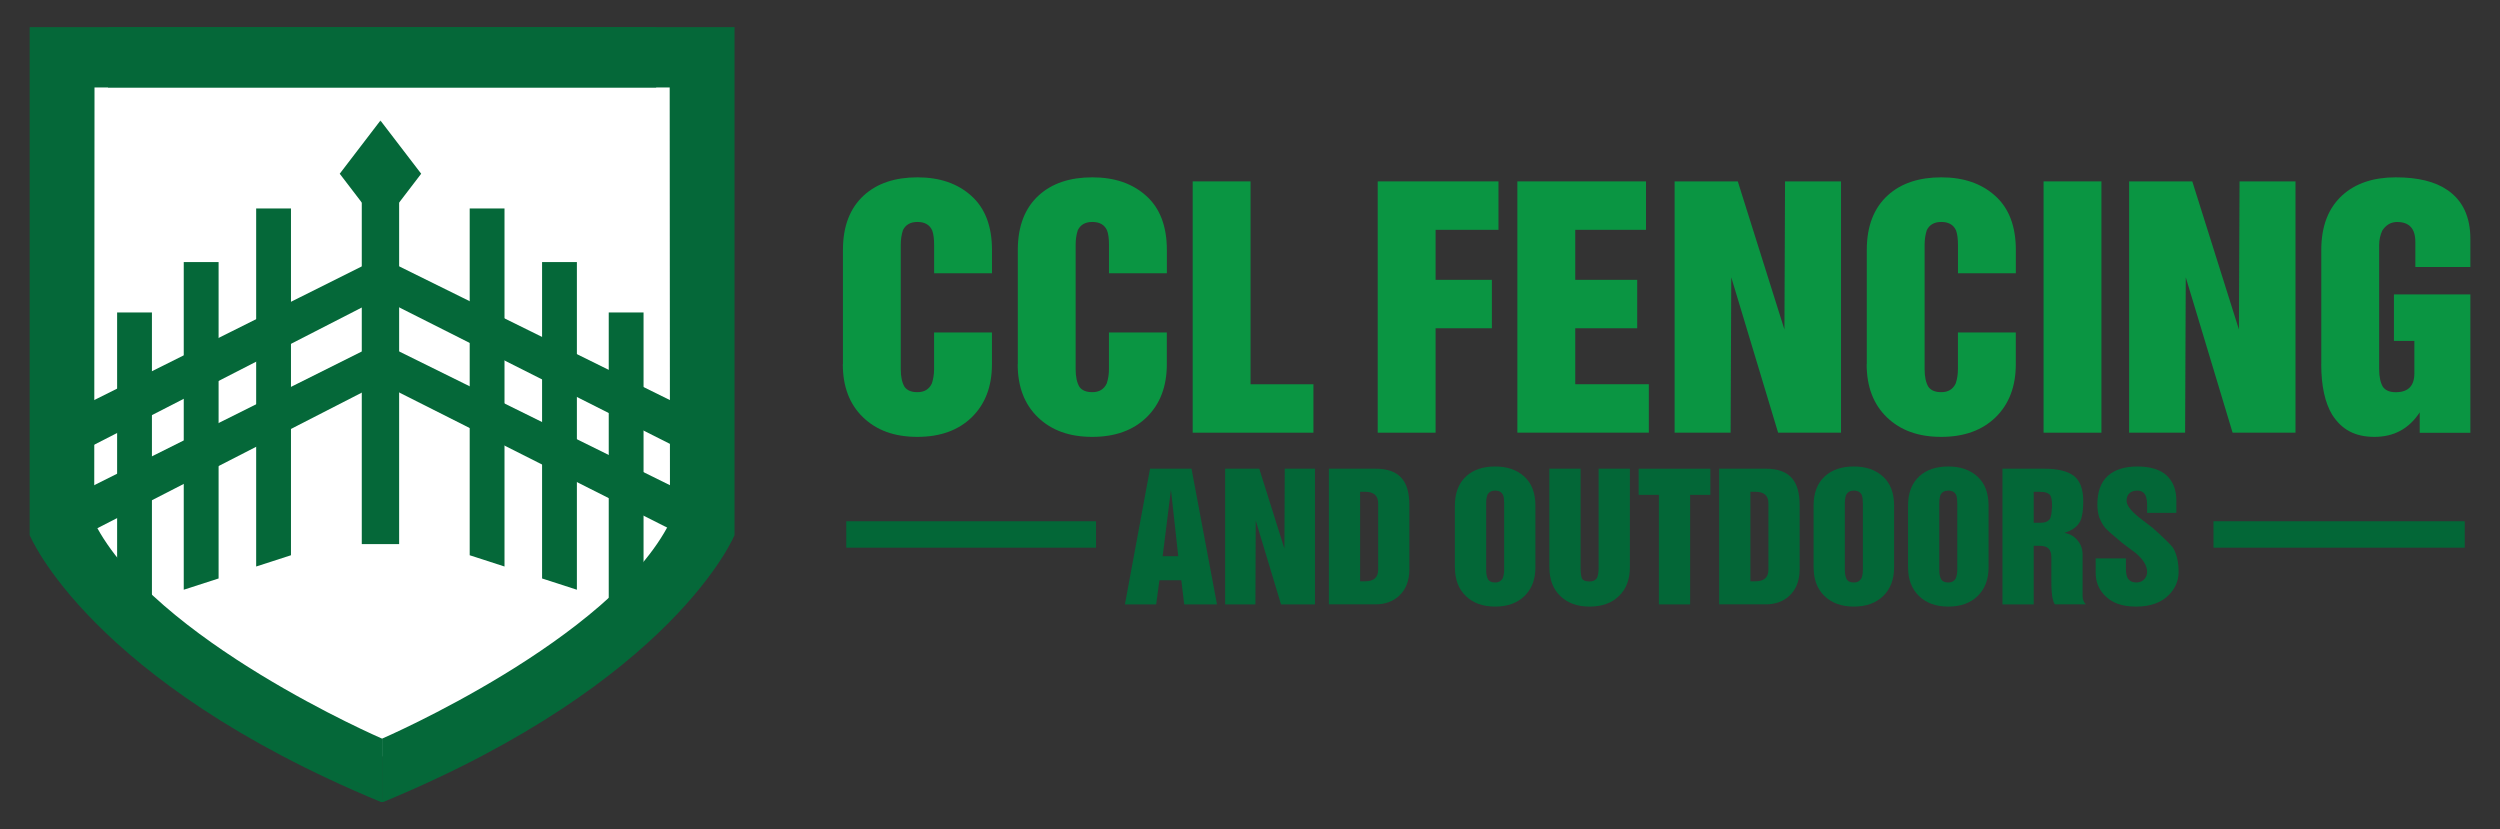 <?xml version="1.0" encoding="UTF-8"?>
<svg id="Layer_1" xmlns="http://www.w3.org/2000/svg" version="1.1" viewBox="0 0 616.89 204.59">
  <rect x="0" y="0" width="616.89" height="204.59" fill="#333333" stroke="none"/>
  <!-- Generator: Adobe Illustrator 29.5.1, SVG Export Plug-In . SVG Version: 2.1.0 Build 141)  -->
  <defs>
    <style>
      .st0 {
        fill: #036737;
      }

      .st1 {
        fill: #fff;
      }

      .st2 {
        fill: #0a9542;
      }

      .st3 {
        fill: #056839;
      }
    </style>
  </defs>
  <g>
    <g>
      <path class="st2" d="M208,89.85v-28.17c0-5.85,1.73-10.35,5.2-13.5,3.26-2.95,7.66-4.42,13.19-4.42s9.92,1.53,13.31,4.58c3.39,3.05,5.08,7.5,5.08,13.35v5.74h-14.28v-6.99c0-1.5-.15-2.69-.47-3.57-.62-1.4-1.84-2.1-3.65-2.1-1.71,0-2.9.67-3.57,2.02-.36,1.09-.54,2.3-.54,3.65v30.66c0,1.86.31,3.31.93,4.35.62.88,1.68,1.32,3.18,1.32,1.71,0,2.9-.72,3.57-2.17.36-1.09.54-2.25.54-3.49v-9.08h14.28v7.84c0,5.49-1.66,9.84-4.97,13.08-3.31,3.23-7.79,4.85-13.43,4.85s-10.05-1.6-13.39-4.81c-3.34-3.21-5.01-7.58-5.01-13.12Z"/>
      <path class="st2" d="M251.15,89.85v-28.17c0-5.85,1.73-10.35,5.2-13.5,3.26-2.95,7.66-4.42,13.19-4.42s9.92,1.53,13.31,4.58c3.39,3.05,5.08,7.5,5.08,13.35v5.74h-14.28v-6.99c0-1.5-.15-2.69-.47-3.57-.62-1.4-1.84-2.1-3.65-2.1-1.71,0-2.9.67-3.57,2.02-.36,1.09-.54,2.3-.54,3.65v30.66c0,1.86.31,3.31.93,4.35.62.88,1.68,1.32,3.18,1.32,1.71,0,2.9-.72,3.57-2.17.36-1.09.54-2.25.54-3.49v-9.08h14.28v7.84c0,5.49-1.66,9.84-4.97,13.08-3.31,3.23-7.79,4.85-13.43,4.85s-10.05-1.6-13.39-4.81c-3.34-3.21-5.01-7.58-5.01-13.12Z"/>
      <path class="st2" d="M294.3,106.77v-62.01h14.28v50.06h15.52v11.95h-29.8Z"/>
    </g>
    <g>
      <path class="st2" d="M339.96,106.77v-62.01h29.8v11.95h-15.52v12.34h13.89v11.95h-13.89v25.77h-14.28Z"/>
      <path class="st2" d="M374.42,106.77v-62.01h31.74v11.95h-17.46v12.34h15.29v11.95h-15.29v13.81h18.16v11.95h-32.44Z"/>
      <path class="st2" d="M413.22,106.77v-62.01h15.59s11.51,36.55,11.51,36.55l.15-36.55h13.81v62.01h-15.52l-11.56-38.34-.16,38.34h-13.81Z"/>
      <path class="st2" d="M460.64,89.85v-28.17c0-5.85,1.73-10.35,5.2-13.5,3.26-2.95,7.66-4.42,13.19-4.42s9.92,1.53,13.31,4.58,5.08,7.5,5.08,13.35v5.74h-14.28v-6.99c0-1.5-.16-2.69-.47-3.57-.62-1.4-1.84-2.1-3.65-2.1-1.71,0-2.9.67-3.57,2.02-.36,1.09-.54,2.3-.54,3.65v30.66c0,1.86.31,3.31.93,4.35.62.88,1.68,1.32,3.18,1.32,1.71,0,2.9-.72,3.57-2.17.36-1.09.54-2.25.54-3.49v-9.08h14.28v7.84c0,5.49-1.66,9.84-4.97,13.08-3.31,3.23-7.79,4.85-13.43,4.85s-10.05-1.6-13.39-4.81c-3.34-3.21-5.01-7.58-5.01-13.12Z"/>
      <path class="st2" d="M504.26,106.77v-62.01h14.28v62.01h-14.28Z"/>
      <path class="st2" d="M525.37,106.77v-62.01h15.59s11.51,36.55,11.51,36.55l.15-36.55h13.81v62.01h-15.52l-11.56-38.34-.16,38.34h-13.81Z"/>
      <path class="st2" d="M572.79,89.85v-28.17c0-5.85,1.73-10.35,5.2-13.5,3.26-2.95,7.66-4.42,13.19-4.42s9.75,1.06,12.81,3.18c3.73,2.59,5.59,6.6,5.59,12.03v6.91h-13.58v-6.21c0-3.26-1.5-4.89-4.5-4.89-1.5,0-2.72.7-3.65,2.1-.52,1.14-.78,2.33-.78,3.57v30.66c0,1.86.31,3.31.93,4.35.62.88,1.68,1.32,3.18,1.32,3.05,0,4.58-1.55,4.58-4.66v-7.99h-5.04v-11.49h18.86v34.15h-12.5v-5.04c-2.64,4.04-6.36,6.05-11.18,6.05s-8.07-1.81-10.4-5.43c-1.81-3-2.72-7.17-2.72-12.5Z"/>
    </g>
    <g>
      <path class="st0" d="M277.58,149.14l6.2-33.49h10.23l6.29,33.49h-8.09l-.71-5.95h-5.41l-.8,5.95h-7.71ZM286.88,137.24h3.86l-1.8-16.39-2.05,16.39Z"/>
      <path class="st0" d="M302.31,149.14v-33.49h8.42s6.21,19.74,6.21,19.74l.08-19.74h7.46v33.49h-8.38l-6.24-20.7-.08,20.7h-7.46Z"/>
      <path class="st0" d="M327.91,149.14v-33.49h11.48c3.1,0,5.32.85,6.66,2.56,1.15,1.45,1.72,3.59,1.72,6.41v15.92c0,2.79-.88,4.99-2.64,6.58-1.51,1.34-3.42,2.01-5.74,2.01h-11.48ZM335.62,121.35v22.09h1.22c2.15,0,3.23-.95,3.23-2.85v-16.39c0-1.9-1.08-2.85-3.23-2.85h-1.22Z"/>
    </g>
    <g>
      <path class="st0" d="M359,140v-15.21c0-3.16.94-5.59,2.81-7.29,1.76-1.59,4.13-2.39,7.12-2.39s5.36.82,7.19,2.47c1.83,1.65,2.75,4.05,2.75,7.21v15.21c0,2.96-.89,5.32-2.68,7.06-1.79,1.75-4.21,2.62-7.25,2.62s-5.43-.87-7.23-2.6c-1.8-1.73-2.7-4.09-2.7-7.08ZM366.72,124.12v16.55c0,1.01.17,1.79.5,2.35.33.48.91.71,1.72.71.92,0,1.56-.39,1.93-1.17.19-.59.29-1.21.29-1.89v-16.55c0-.81-.08-1.45-.25-1.93-.34-.75-.99-1.13-1.97-1.13-.92,0-1.57.36-1.93,1.09-.2.59-.29,1.24-.29,1.97Z"/>
      <path class="st0" d="M382.31,140v-24.35h7.71v24.43c0,1.17.1,2.03.31,2.58.21.54.84.82,1.91.82.73,0,1.28-.22,1.66-.65.38-.43.57-1.35.57-2.75v-24.43h7.71v24.35c0,2.96-.89,5.32-2.68,7.06-1.79,1.75-4.21,2.62-7.25,2.62s-5.43-.87-7.23-2.6c-1.8-1.73-2.7-4.09-2.7-7.08Z"/>
      <path class="st0" d="M404.35,122.11v-6.45h17.69v6.45h-4.99v27.03h-7.71v-27.03h-4.99Z"/>
      <path class="st0" d="M424.21,149.14v-33.49h11.48c3.1,0,5.32.85,6.66,2.56,1.15,1.45,1.72,3.59,1.72,6.41v15.92c0,2.79-.88,4.99-2.64,6.58-1.51,1.34-3.42,2.01-5.74,2.01h-11.48ZM431.92,121.35v22.09h1.22c2.15,0,3.23-.95,3.23-2.85v-16.39c0-1.9-1.08-2.85-3.23-2.85h-1.22Z"/>
      <path class="st0" d="M447.51,140v-15.21c0-3.16.94-5.59,2.81-7.29,1.76-1.59,4.13-2.39,7.12-2.39s5.36.82,7.19,2.47c1.83,1.65,2.75,4.05,2.75,7.21v15.21c0,2.96-.89,5.32-2.68,7.06s-4.21,2.62-7.25,2.62-5.43-.87-7.23-2.6c-1.8-1.73-2.7-4.09-2.7-7.08ZM455.23,124.12v16.55c0,1.01.17,1.79.5,2.35.33.48.91.71,1.72.71.92,0,1.56-.39,1.93-1.17.2-.59.29-1.21.29-1.89v-16.55c0-.81-.08-1.45-.25-1.93-.33-.75-.99-1.13-1.97-1.13-.92,0-1.57.36-1.93,1.09-.2.59-.29,1.24-.29,1.97Z"/>
      <path class="st0" d="M470.82,140v-15.21c0-3.16.94-5.59,2.81-7.29,1.76-1.59,4.13-2.39,7.12-2.39s5.36.82,7.19,2.47c1.83,1.65,2.75,4.05,2.75,7.21v15.21c0,2.96-.89,5.32-2.68,7.06-1.79,1.75-4.21,2.62-7.25,2.62s-5.43-.87-7.23-2.6c-1.8-1.73-2.7-4.09-2.7-7.08ZM478.53,124.12v16.55c0,1.01.17,1.79.5,2.35.33.48.91.71,1.72.71.92,0,1.56-.39,1.93-1.17.19-.59.29-1.21.29-1.89v-16.55c0-.81-.08-1.45-.25-1.93-.34-.75-.99-1.13-1.97-1.13-.92,0-1.57.36-1.93,1.09-.2.59-.29,1.24-.29,1.97Z"/>
      <path class="st0" d="M494.12,149.14v-33.49h10.18c3.44,0,5.92.6,7.46,1.8,1.54,1.2,2.3,3.3,2.3,6.29,0,2.15-.25,3.77-.75,4.86-.67,1.34-1.97,2.3-3.9,2.89,1.4.25,2.49.88,3.27,1.89.81.95,1.21,2.12,1.21,3.52v10.18c0,.81.27,1.5.8,2.05h-7.63c-.25-.28-.48-.94-.67-1.97-.11-.89-.17-1.73-.19-2.51-.01-.78-.02-1.4-.02-1.84v-5.36c0-.92-.22-1.61-.67-2.08-.45-.46-1.2-.69-2.26-.69h-1.42v14.46h-7.71ZM501.83,121.35v7.63h1.85c1.1,0,1.85-.38,2.26-1.13l.25-1.01.17-1.8c0-1.31-.12-2.22-.38-2.72-.39-.64-1.27-.96-2.64-.96h-1.51Z"/>
      <path class="st0" d="M517.12,137.78h7.46v2.47c0,1.12.15,1.93.46,2.43.44.7,1.15,1.05,2.12,1.05.8,0,1.45-.26,1.93-.78.49-.52.73-1.12.73-1.82,0-1.51-.93-3.06-2.8-4.65l-3.3-2.47c-2.42-2.01-3.84-3.27-4.26-3.77-.58-.73-1.07-1.59-1.46-2.6-.31-.98-.46-2.03-.46-3.14,0-3.13.84-5.48,2.54-7.04,1.69-1.56,4.13-2.35,7.31-2.35s5.66.74,7.25,2.22c1.59,1.48,2.39,3.55,2.39,6.2v3.02h-7.21v-1.8c0-1.01-.12-1.83-.38-2.47-.39-.81-1.08-1.22-2.05-1.22-.81,0-1.45.22-1.93.65-.48.43-.71,1.06-.71,1.87,0,1.06.99,2.4,2.98,4.02l3.44,2.64c3.04,2.71,4.76,4.42,5.15,5.11.84,1.51,1.26,3.44,1.26,5.78,0,2.07-.74,3.9-2.22,5.49-1.9,2.04-4.65,3.06-8.26,3.06s-6.05-.95-7.84-2.85c-1.42-1.51-2.14-3.33-2.14-5.45v-3.6Z"/>
    </g>
    <rect class="st0" x="208.82" y="128.62" width="61.63" height="6.52"/>
    <rect class="st0" x="546.19" y="128.62" width="62" height="6.52"/>
  </g>
  <g>
    <polygon class="st1" points="12.67 14.39 14 131.48 35.78 159.87 67.5 180.39 90.84 187.5 105.33 183.94 150.21 159.87 173.78 133.27 173.78 11.94 12.67 14.39"/>
    <g>
      <polygon class="st3" points="53.94 142.74 45.34 145.52 45.34 64.67 53.94 64.67 53.94 142.74"/>
      <polygon class="st3" points="71.8 137.01 63.21 139.79 63.21 51.44 71.8 51.44 71.8 137.01"/>
      <polygon class="st3" points="37.49 155.19 28.9 157.96 28.9 77.11 37.49 77.11 37.49 155.19"/>
      <g>
        <polygon class="st3" points="133.76 142.74 142.35 145.52 142.35 64.67 133.76 64.67 133.76 142.74"/>
        <polygon class="st3" points="115.9 137.01 124.49 139.79 124.49 51.44 115.9 51.44 115.9 137.01"/>
        <polygon class="st3" points="150.21 155.19 158.8 157.96 158.8 77.11 150.21 77.11 150.21 155.19"/>
      </g>
      <g>
        <rect class="st3" x="89.27" y="49.56" width="9.22" height="84.7"/>
        <polyline class="st3" points="93.86 29.76 83.83 42.87 89.27 49.98 97.86 49.98"/>
        <polyline class="st3" points="93.89 29.76 103.93 42.87 98.49 49.98 89.9 49.98"/>
      </g>
      <polygon class="st3" points="21.8 99.44 93.87 63.44 166.76 99.44 166.76 110.26 93.88 73.52 21.8 110.48 21.8 99.44"/>
      <polygon class="st3" points="21.8 120.44 93.87 84.44 166.76 120.44 166.76 131.26 93.88 94.52 21.8 131.48 21.8 120.44"/>
    </g>
    <g>
      <path class="st3" d="M23.24,128.85c14.59,29.04,71.04,53.41,71.04,53.41v15.63h-.3C22.06,168.11,7.32,132.04,7.32,132.04V6.7h154.59v14.89H23.32l-.07,107.26Z"/>
      <path class="st3" d="M165.32,128.85c-14.59,29.04-71.04,53.41-71.04,53.41v15.63s0,0,.3,0c71.93-29.78,86.67-65.85,86.67-65.85V6.7s-154.59,0-154.59,0v14.89s138.59,0,138.59,0l.07,107.26Z"/>
    </g>
  </g>
</svg>